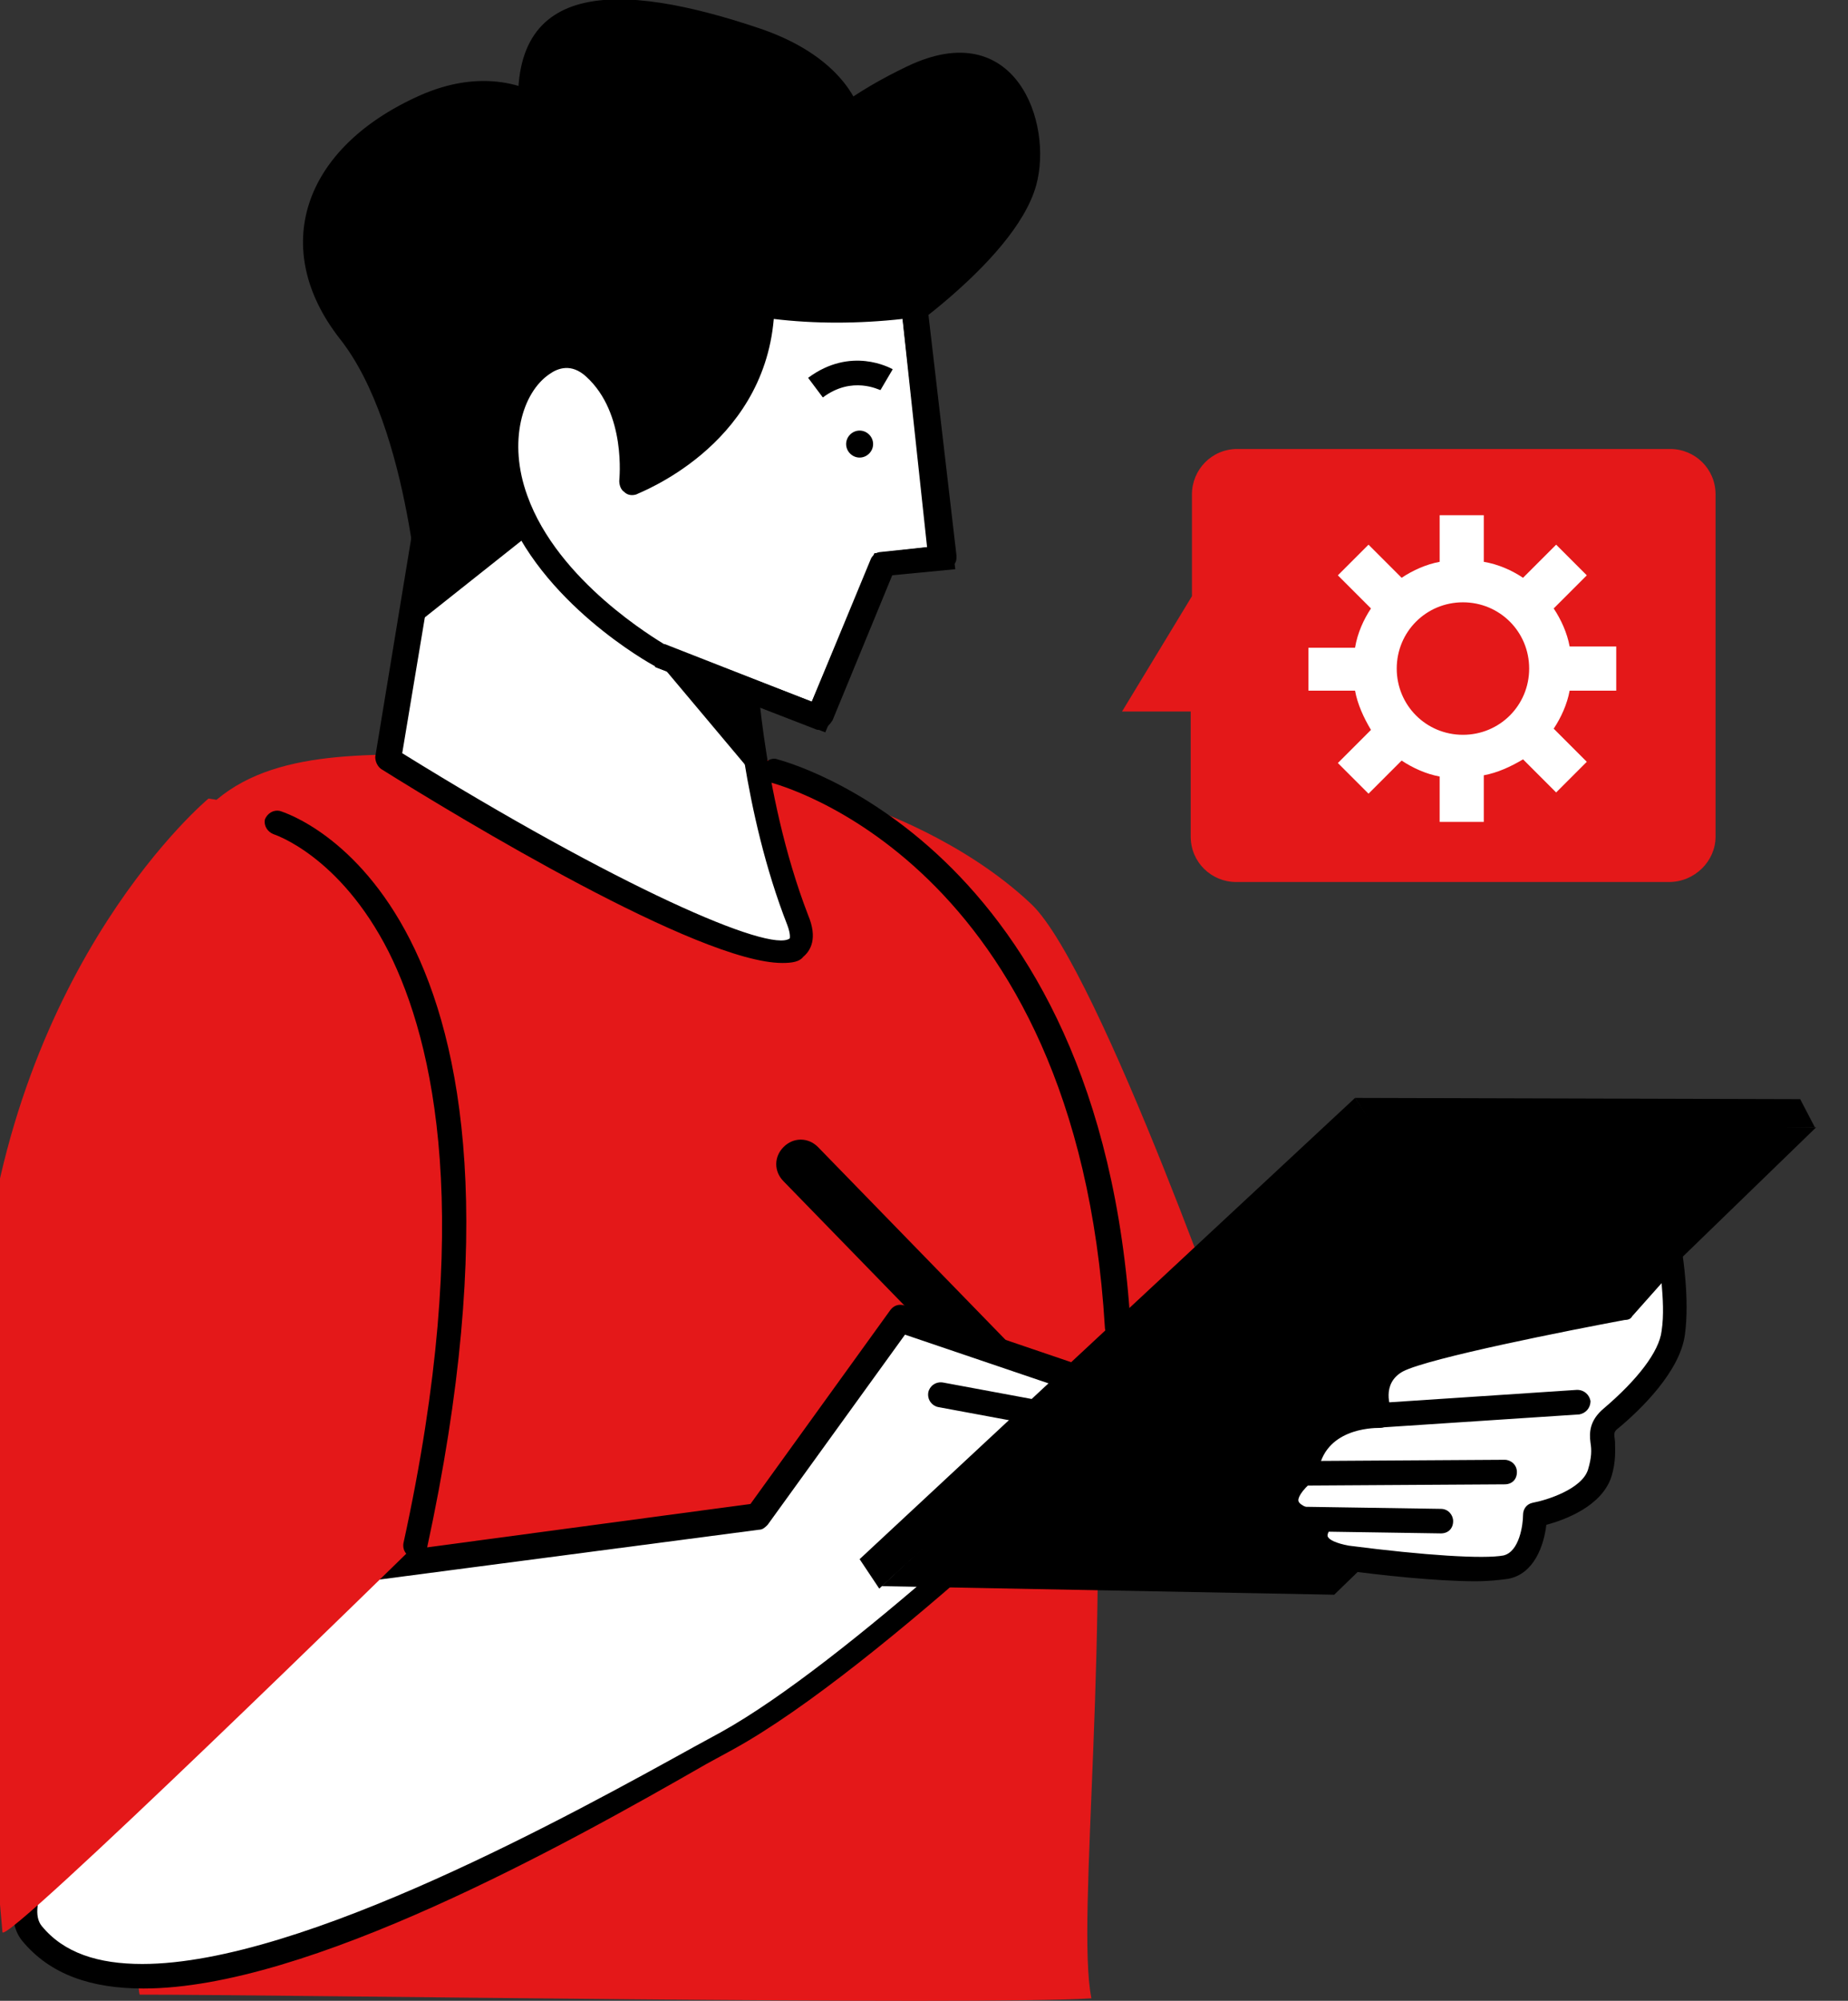 <?xml version="1.0" encoding="UTF-8"?>
<svg xmlns="http://www.w3.org/2000/svg" xmlns:xlink="http://www.w3.org/1999/xlink" version="1.1" id="Ebene_1" x="0px" y="0px" width="150.7px" height="163.1px" viewBox="0 0 150.7 163.1" style="enable-background:new 0 0 150.7 163.1;" xml:space="preserve">
<rect x="0" y="0" width="150.7" height="163.1" fill="#333333" stroke="none"/>
<style type="text/css">
	.st0{fill:#E41819;}
	.st1{fill:#FFFFFF;}
</style>
<g id="_x3C_Layer_x3E_">
	<g>
		<g>
			<path class="st0" d="M71,65.9c0,0,14.4,38.8,15.7,44.9c1.4,6,14.8,2,14.8,2S89.7,79,84.1,73.7C78.5,68.4,71,65.9,71,65.9z"></path>
			<path class="st0" d="M11.4,162.6c-0.5,0-4.1-78.1,3-93.1c3.5-7.3,10.8-8,19-8l26.3-0.1c41.5,5.9,26.7,88.5,29.3,101.5     C79.9,163.5,23.3,162.6,11.4,162.6z"></path>
			<g>
				<path d="M66.7,93.5c-0.8-0.8-2-0.8-2.8,0s-0.8,2,0,2.8L82,114.9c0.4,0.4,0.9,0.6,1.4,0.6s1-0.2,1.4-0.6c0.8-0.8,0.8-2,0-2.8      L66.7,93.5z"></path>
			</g>
			<g>
				<path class="st1" d="M60.7,53c0,0,0.4,11.7,4.4,22S31.7,61.9,31.7,61.9L35.8,37L60.7,53z"></path>
				<path d="M63.8,78.5c-6.8,0-26.3-11.8-32.7-15.8c-0.3-0.2-0.5-0.6-0.5-1l4.1-24.9c0.1-0.3,0.3-0.6,0.6-0.8      c0.3-0.1,0.7-0.1,0.9,0.1l24.9,16c0.3,0.2,0.4,0.5,0.5,0.8c0,0.1,0.4,11.6,4.3,21.7c0.8,1.9,0.2,2.9-0.4,3.4      C65.2,78.4,64.6,78.5,63.8,78.5z M32.8,61.4c17.6,10.9,30,16.3,31.6,15.1c0,0,0.1-0.3-0.2-1.1c-3.6-9.2-4.3-19.4-4.5-21.8      l-23.1-15L32.8,61.4z"></path>
			</g>
			<path d="M71.4,28.8c0,0,11.3-7.2,13.1-13.7C85.9,10,82.8,1.2,74,5.4s-11.7,9.1-7,9.6c4.7,0.4,6.2-8.9-5.1-12.7s-21-4.2-19.5,8.1     s4.1,21.3,6.6,11.1c2.5-10.1-5.2-18-14.8-13.7S22,20.3,27.7,27.6c5.8,7.3,6.6,23,6.6,23L46.4,41C46.4,41,71,36.9,71.4,28.8z"></path>
			<path d="M61.8,56.1c0,0-0.1,3,0.1,7.6l-8.4-10L61.8,56.1z"></path>
			<g>
				<path class="st1" d="M42,40.7C39.1,33,44.7,26.6,48.5,30s3,9.4,3,9.4S62,35.6,62.1,24.9c3.7,0.6,7.9,0.6,12.3,0l2.4,20.6L72,46      l-5.2,12.4l-12.9-5C53.9,53.5,44.9,48.5,42,40.7z"></path>
				<path d="M66.8,59.5c-0.1,0-0.2,0-0.4-0.1l-12.9-5c0,0-0.1,0-0.1-0.1C53,54.1,44,49.1,41.1,41.1c-2-5.4-0.2-10.3,2.6-12.2      c1.8-1.2,3.9-1.1,5.5,0.3c2.8,2.6,3.4,6.4,3.4,8.5c2.7-1.4,8.4-5.2,8.6-12.9c0-0.3,0.1-0.6,0.4-0.8c0.2-0.2,0.5-0.3,0.8-0.2      c3.7,0.6,7.8,0.6,12,0c0.3,0,0.5,0,0.8,0.2c0.2,0.2,0.4,0.4,0.4,0.7L78,45.3c0,0.3,0,0.5-0.2,0.7s-0.4,0.3-0.7,0.4l-4.3,0.4      l-4.9,11.9C67.6,59.2,67.2,59.5,66.8,59.5z M54.3,52.6l11.9,4.6L71,45.6c0.1-0.3,0.5-0.6,0.8-0.6l3.8-0.4l-2-18.6      c-3.6,0.4-7.2,0.4-10.5,0C62.2,36.5,52,40.2,51.9,40.3c-0.3,0.1-0.7,0.1-1-0.2c-0.3-0.2-0.4-0.6-0.4-0.9c0-0.1,0.6-5.5-2.7-8.5      c-1.2-1.1-2.3-0.7-3-0.2C42.6,32,41.4,36,43,40.4l0,0C45.5,47.4,53.5,52.1,54.3,52.6z"></path>
			</g>
			<g>
				<polygon points="67.3,59.7 53.5,54.4 54.2,52.5 66.2,57.2 71.3,45.1 75.7,44.6 73.5,25 75.4,24.8 77.9,46.4 72.7,46.9     "></polygon>
			</g>
			<g>
				<path d="M67.1,32.4l-1.2-1.6c3.5-2.6,6.7-0.8,6.9-0.7l-1,1.7l0.5-0.9l-0.5,0.9C71.7,31.8,69.5,30.6,67.1,32.4z"></path>
			</g>
			<path d="M69,36.2c0,0.6,0.5,1.1,1.1,1.1s1.1-0.5,1.1-1.1s-0.5-1.1-1.1-1.1C69.5,35.1,69,35.6,69,36.2z"></path>
			<g>
				<path class="st1" d="M23.4,128.8l38.4-5.1l11.6-16.1l19.4,6.6c0,0-21.5,21.3-33.5,27.9S12,169.4,2.6,157.7      C-2,151.9,23.4,128.8,23.4,128.8z"></path>
				<path d="M11.7,162.1c-4.2,0-7.6-1.1-9.9-3.9c-4.9-6.1,16.5-26.2,20.9-30.2c0.2-0.1,0.3-0.2,0.5-0.3l38-5.1l11.4-15.8      c0.3-0.4,0.7-0.5,1.1-0.4l19.4,6.6c0.3,0.1,0.6,0.4,0.7,0.7c0.1,0.3,0,0.7-0.3,0.9c-0.9,0.9-21.7,21.4-33.7,28l-2.2,1.2      C46.1,150.4,25.1,162.1,11.7,162.1z M23.8,129.7c-12,11-22.9,24.2-20.4,27.3c1.8,2.2,4.6,3.1,8.2,3.1c13.1,0,35.4-12.4,45-17.7      l2.2-1.2c10.1-5.6,27.5-22.1,32.1-26.6l-17.1-5.8l-11.2,15.5c-0.2,0.2-0.4,0.4-0.7,0.4L23.8,129.7z"></path>
			</g>
			<path class="st0" d="M17,65.1c0,0-15.9,13.2-18.5,40.3c-2.5,26.2-0.7,24.3,1.7,52.1c0.1,1.3,33.6-31.5,33.6-31.5     s5.2-28.4-0.6-42.8C28.1,70.8,22.1,65.7,17,65.1z"></path>
			<g>
				<path d="M86.4,116.5c-0.1,0-0.1,0-0.2,0l-9.7-1.8c-0.5-0.1-0.9-0.6-0.8-1.2c0.1-0.5,0.6-0.9,1.2-0.8l9.7,1.8      c0.5,0.1,0.9,0.6,0.8,1.2C87.3,116.2,86.9,116.5,86.4,116.5z"></path>
			</g>
			<g>
				<polygon points="112.4,92.3 110.5,89.5 70.1,127.1 71.7,129.5     "></polygon>
				<polygon points="112.3,92.3 110.5,89.5 146.8,89.6 148,91.9     "></polygon>
				<polygon points="148.1,91.9 112.1,91.9 71.9,129.3 108.8,130     "></polygon>
			</g>
			<g>
				<path class="st1" d="M132.4,106.6c0,0-15.7,2.8-18.4,4.3c-2.7,1.4-1.4,4.5-1.4,4.5s-5.4-0.2-6.1,4.5c-4.3,3.7,1,4.4,1,4.4      s-1.6,2.3,2.3,2.8c4.4,0.6,10.6,1.3,13,0.7s2.3-4.3,2.3-4.3s4.4-0.8,5.3-3.4c0.8-2.5-0.5-3.3,1-4.5c1.4-1.2,4.7-4.2,5.1-7      c0.4-2.8-0.2-6.3-0.2-6.3L132.4,106.6z"></path>
				<path d="M120.3,128.9c-3.2,0-7.8-0.5-10.7-0.9c-1.7-0.2-2.8-0.9-3.3-1.9c-0.2-0.4-0.2-0.8-0.2-1.2c-0.9-0.3-1.9-0.8-2.3-1.9      c-0.5-1.6,0.9-3,1.7-3.7c0.7-3.3,3.6-4.6,5.7-4.9c-0.2-1.5,0.1-3.4,2.2-4.4c2.6-1.4,15.7-3.8,18.4-4.3l3.7-4      c0.3-0.3,0.7-0.4,1-0.3c0.4,0.1,0.6,0.4,0.7,0.8c0,0.1,0.6,3.7,0.2,6.6c-0.4,3-3.6,6.1-5.4,7.6c-0.4,0.3-0.4,0.4-0.3,1.1      c0,0.7,0.1,1.6-0.3,2.9c-0.8,2.4-3.8,3.5-5.3,3.9c-0.2,1.7-1,4-3.1,4.4C122.3,128.8,121.4,128.9,120.3,128.9z M112.5,116.4      c-0.7,0-4.5,0.1-5,3.6c0,0.2-0.2,0.5-0.3,0.6c-1.2,1-1.4,1.6-1.3,1.8c0.1,0.3,1,0.7,1.8,0.8c0.3,0,0.6,0.3,0.8,0.6      c0.1,0.3,0.1,0.7-0.1,1c-0.1,0.1-0.2,0.4-0.1,0.5c0.1,0.2,0.6,0.5,1.7,0.7c6.2,0.8,11,1.1,12.6,0.8c1.3-0.3,1.6-2.5,1.6-3.3      c0-0.5,0.3-0.9,0.8-1c1.1-0.2,4-1.1,4.5-2.7c0.3-1,0.3-1.6,0.2-2.2c-0.1-0.8-0.1-1.8,1.1-2.8c2.7-2.3,4.5-4.6,4.7-6.3      c0.2-1.3,0.1-2.7,0-3.9l-2.4,2.7c-0.1,0.2-0.3,0.3-0.6,0.3c-4.3,0.8-16,3.1-18.1,4.2c-1.8,1-1,3-0.9,3.2c0.1,0.3,0.1,0.7-0.1,1      C113.2,116.2,112.9,116.4,112.5,116.4C112.6,116.4,112.5,116.4,112.5,116.4z M132.4,106.6L132.4,106.6L132.4,106.6z"></path>
			</g>
			<g>
				<path class="st1" d="M128.7,114.4l-16.6,1.1L128.7,114.4z"></path>
				<path d="M112.1,116.4c-0.5,0-1-0.4-1-0.9c0-0.6,0.4-1,0.9-1.1l16.6-1.1c0.6,0,1,0.4,1.1,0.9c0,0.6-0.4,1-0.9,1.1L112.1,116.4      L112.1,116.4z"></path>
			</g>
			<g>
				<path class="st1" d="M122.7,119.9l-16.2,0.1L122.7,119.9z"></path>
				<path d="M106.5,121.1c-0.5,0-1-0.4-1-1s0.4-1,1-1l16.2-0.1c0.5,0,1,0.4,1,1s-0.4,1-1,1L106.5,121.1L106.5,121.1z"></path>
			</g>
			<g>
				<path class="st1" d="M117.5,124l-13.1-0.2L117.5,124z"></path>
				<path d="M117.5,125L117.5,125l-13.1-0.2c-0.6,0-1-0.5-1-1s0.5-1,1-1l0,0l13.1,0.2c0.6,0,1,0.5,1,1      C118.5,124.6,118.1,125,117.5,125z"></path>
			</g>
			<g>
				<path d="M33.9,127c-0.1,0-0.1,0-0.2,0c-0.5-0.1-0.9-0.6-0.8-1.2c5.8-26.5,2.5-40.8-1.2-48.2c-4-7.9-9.4-9.6-9.4-9.6      c-0.5-0.2-0.8-0.7-0.7-1.2c0.2-0.5,0.7-0.8,1.2-0.7c1,0.3,23.4,7.7,12,60.2C34.8,126.7,34.3,127,33.9,127z"></path>
			</g>
			<g>
				<path d="M91.1,109.1c-0.5,0-1-0.4-1-0.9c-2.3-38.2-27-44.3-27.2-44.4c-0.5-0.1-0.9-0.7-0.7-1.2c0.1-0.5,0.7-0.9,1.2-0.7      c0.3,0.1,26.4,6.6,28.8,46.2C92.2,108.6,91.7,109.1,91.1,109.1C91.2,109.1,91.1,109.1,91.1,109.1z"></path>
			</g>
		</g>
		<g>
			<path class="st0" d="M139.9,68.2V40.3c0-2.1-1.7-3.7-3.7-3.7h-35.3c-2.1,0-3.7,1.7-3.7,3.7v8.3L91.5,58h5.6v10.2     c0,2.1,1.7,3.7,3.7,3.7h35.3C138.2,71.9,139.9,70.2,139.9,68.2z"></path>
		</g>
		<path class="st1" d="M106.7,52.7v3.6h3.8c0.2,1.1,0.7,2.2,1.3,3.2l-2.7,2.7l2.5,2.5l2.7-2.7c0.9,0.6,2,1.1,3.1,1.3V67h3.6v-3.8    c1.1-0.2,2.2-0.7,3.2-1.3l2.7,2.7l2.5-2.5l-2.7-2.7c0.6-0.9,1.1-2,1.3-3.1h3.8v-3.6H128c-0.2-1.1-0.7-2.2-1.3-3.1l2.7-2.7    l-2.5-2.5l-2.7,2.7c-0.9-0.6-2-1.1-3.2-1.3V42h-3.6v3.8c-1.1,0.2-2.2,0.7-3.1,1.3l-2.7-2.7l-2.5,2.5l2.7,2.7    c-0.6,0.9-1.1,2-1.3,3.2h-3.8V52.7z M119.3,49.1c3,0,5.4,2.4,5.4,5.4s-2.4,5.4-5.4,5.4s-5.4-2.4-5.4-5.4S116.3,49.1,119.3,49.1z"></path>
	</g>
</g>
</svg>
